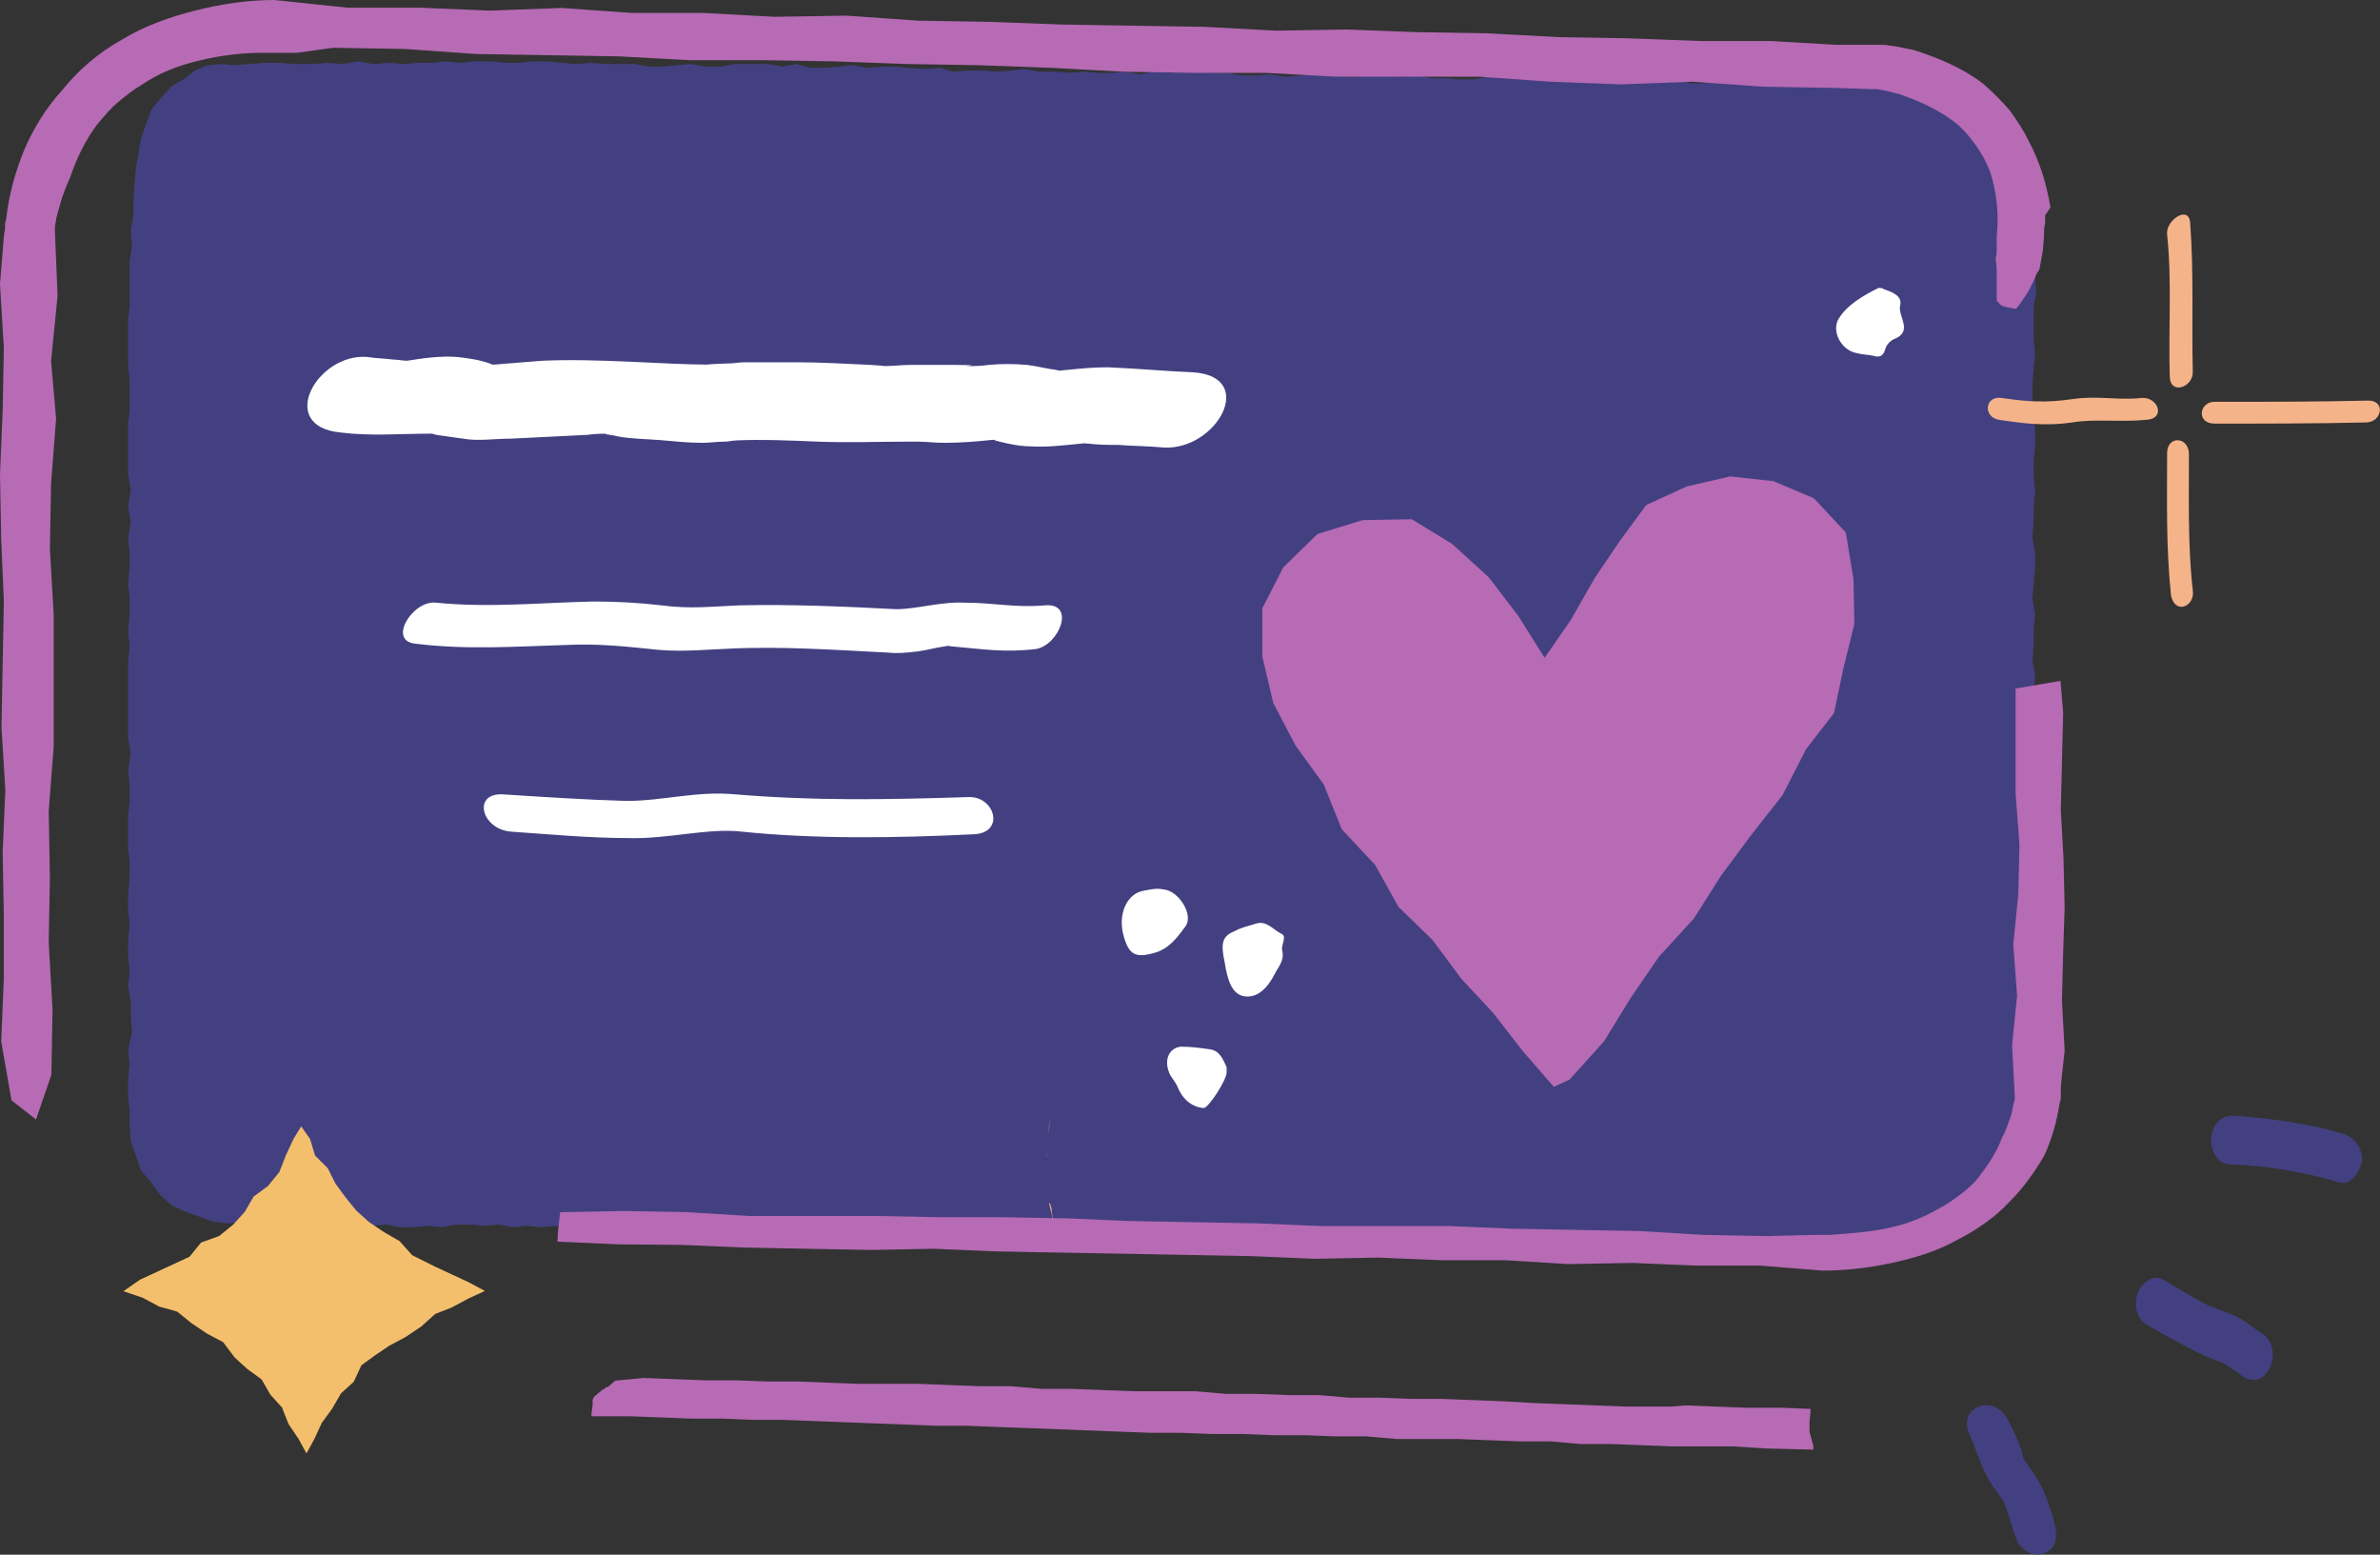 <svg width="98" height="64" viewBox="0 0 98 64" fill="none" xmlns="http://www.w3.org/2000/svg">
<rect x="0" y="0" width="98" height="64" fill="#333333" stroke="none"/>
<g clip-path="url(#clip0_2001_1303)">
<path d="M83.738 10.117V9.485L83.848 8.854L83.738 8.222L83.641 7.639L83.483 7.056L83.325 6.485L82.948 6L82.632 5.477L82.267 4.737L81.793 4.372L81.258 4.105L80.784 3.741L80.212 3.631L79.677 3.474H79.094L78.522 3.376H77.938L77.355 3.425L76.771 3.376H76.188H75.507H74.923H74.339L73.768 3.425L73.184 3.316H72.601L72.017 3.376L71.446 3.316H70.752L70.169 3.425H69.597L69.014 3.267L68.43 3.376L67.847 3.316H67.275H66.692L65.998 3.219L65.427 3.267L64.783 3.158L64.211 3.219H63.627H63.044L62.46 3.267L61.828 3.158H61.244L60.673 3.267H60.089L59.506 3.219H58.922L58.351 3.109L57.657 3.158L57.074 3.061H56.502L55.87 3.158H55.286L54.703 3.109L54.119 3.061L53.536 3.109L52.964 3.158L52.271 3.061L51.688 3.109H51.116L50.532 3H49.949L49.365 2.951L48.794 2.903L48.21 3L47.517 2.951L46.946 3.061L46.362 2.951L45.778 3H45.195L44.623 2.951L44.04 3L43.456 2.951H42.775L42.191 2.842L41.608 2.903L41.024 2.951L40.441 2.903H39.869L39.285 2.951L38.702 2.794L38.021 2.842L37.437 2.794L36.854 2.745H36.27L35.699 2.794L35.115 2.684L34.532 2.745L33.948 2.794H33.376L32.793 2.636L32.209 2.745L31.625 2.636H30.835H30.252L29.68 2.745H29.036L28.464 2.636L27.881 2.684L27.297 2.745H26.713L26.142 2.636H25.449H24.865L24.294 2.587L23.71 2.636L23.127 2.587L22.543 2.526H21.971L21.388 2.587H20.804L20.221 2.526H19.54L18.956 2.587L18.372 2.526L17.789 2.587H17.217L16.634 2.636L16.001 2.587L15.369 2.636L14.737 2.526L14.092 2.636L13.46 2.587L12.828 2.636H12.147L11.515 2.587H10.883L10.238 2.636L9.667 2.684L9.132 2.636L8.56 2.684L8.025 2.903L7.551 3.267L7.028 3.583L6.603 4.057L6.226 4.53L6.019 5.113L5.812 5.684L5.703 6.315L5.593 6.959L5.545 7.59L5.496 8.222V8.854L5.387 9.485L5.435 10.117L5.338 10.748V11.38V12.011V12.643L5.277 13.116V13.748V14.379V15.011L5.338 15.642V16.274V16.905L5.277 17.488V18.277V18.909V19.54L5.387 20.172L5.277 20.864L5.387 21.496L5.277 22.127L5.338 22.759V23.39L5.277 24.022L5.338 24.653V25.285L5.277 25.965L5.338 26.596L5.277 27.228V27.871V28.503V29.134V29.766V30.397L5.387 31.029L5.277 31.709L5.338 32.34V32.972L5.277 33.603V34.235V34.866L5.338 35.498V36.129L5.277 36.822V37.453L5.338 38.085L5.277 38.716V39.348L5.338 39.979L5.277 40.611L5.387 41.242V41.874L5.435 42.505L5.277 43.197L5.338 43.829L5.277 44.46V45.092L5.338 45.723V46.355L5.387 46.986L5.593 47.569L5.812 48.201L6.226 48.674L6.603 49.197L7.077 49.622L7.66 49.889L8.232 50.095L8.816 50.302L9.448 50.362L10.08 50.302L10.664 50.362L11.247 50.411H11.831L12.415 50.362H12.986H13.57H14.153L14.737 50.411L15.308 50.46L15.892 50.411L16.476 50.52H17.059L17.631 50.46L18.214 50.52L18.798 50.411H19.382L19.965 50.46L20.537 50.411L21.12 50.52L21.704 50.46L22.288 50.52L22.92 50.46H23.491H24.075L24.659 50.52L25.242 50.569H25.826H26.932H27.516H28.087H28.671L29.255 50.617L29.838 50.569L30.41 50.617L30.993 50.678L31.577 50.727L32.16 50.678H32.732H33.376L33.948 50.727L34.532 50.678H35.115L35.699 50.727L36.27 50.775L36.854 50.727H37.437L38.021 50.775L38.593 50.836H39.176L39.76 50.933H40.66L41.243 50.836L41.815 50.885L42.398 50.933L43.031 50.836L43.614 50.885L44.198 50.933L44.781 50.885L45.353 50.994L45.936 51.042L46.52 50.933L47.104 50.994L47.675 51.091L48.259 51.152L48.842 51.042L49.426 51.091H50.01L50.642 51.152L51.213 51.091H51.797H52.381L52.964 51.152H53.536H54.119H54.703L55.286 51.2H55.87L56.442 51.249L57.025 51.2H57.609H58.193H58.825L59.408 51.249H59.98H60.563L61.147 51.2L61.731 51.249H62.302L62.886 51.31H63.469L64.053 51.358L64.624 51.31L65.208 51.249L65.792 51.31H66.424L67.591 51.091H68.163L68.746 51.042L69.33 51.091L69.914 51.152L70.485 51.2H71.069L71.652 51.152H72.285L72.868 51.091L73.452 51.152H74.023L74.607 51.2H75.191H75.774L76.358 51.152L76.929 51.2L77.561 51.152L78.145 51.091L78.729 51.152H79.361L79.945 50.933L80.528 50.727L81.319 50.569L81.793 50.205L82.267 49.828L82.692 49.355L82.948 48.772L83.264 48.201L83.483 47.569L83.689 46.938V46.306V45.675L83.738 45.043V44.4V43.768V43.137L83.689 42.505L83.738 41.874L83.641 41.242L83.689 40.611V39.979V39.348L83.641 38.716L83.689 38.085L83.641 37.453V36.822V36.19L83.689 35.559L83.738 34.927L83.689 34.296V33.664V33.033L83.738 32.401V31.6L83.689 30.968L83.799 30.337L83.738 29.705V29.074V28.442L83.799 27.811L83.689 27.179L83.738 26.548V25.916L83.799 25.285L83.689 24.653L83.738 24.022L83.799 23.39V22.759L83.689 22.127L83.738 21.496V20.864L83.799 20.233L83.738 19.601V18.957L83.799 18.326V17.695L83.689 17.063V16.431V15.8L83.738 15.168L83.799 14.537L83.738 13.905V13.274V12.643L83.848 12.011L83.799 11.38L83.848 10.748L83.738 10.117Z" fill="#434081"/>
<path d="M15.466 55.778L14.882 56.203L14.566 56.883L14.043 57.357L13.678 57.988L13.253 58.571L12.937 59.251L12.62 59.834L12.304 59.251L11.879 58.62L11.611 57.94L11.137 57.417L10.772 56.786L10.189 56.361L9.666 55.887L9.192 55.256L8.511 54.892L7.879 54.466L7.295 53.993L6.553 53.786L5.872 53.422L5.082 53.155L5.763 52.681L6.444 52.365L7.125 52.05L7.806 51.734L8.28 51.151L9.021 50.884L9.605 50.41L10.079 49.888L10.444 49.257L11.028 48.831L11.502 48.249L11.769 47.569L12.085 46.888L12.402 46.366L12.766 46.888L12.973 47.569L13.496 48.091L13.812 48.722L14.238 49.305L14.663 49.827L15.186 50.301L15.818 50.726L16.451 51.09L16.973 51.673L17.922 52.147L18.603 52.463L19.284 52.778L19.964 53.143L19.284 53.458L18.603 53.823L17.922 54.09L17.338 54.612L16.706 55.037L16.025 55.401L15.466 55.778Z" fill="#F4BF6C"/>
<path d="M84.431 8.537C84.273 7.59 84.005 6.691 83.531 5.793C83.324 5.368 83.057 4.955 82.741 4.53C82.425 4.165 82.06 3.789 81.634 3.425C80.795 2.793 79.786 2.368 78.777 2.052C78.509 2.004 78.254 1.943 77.987 1.895C77.829 1.895 77.719 1.846 77.561 1.846H77.354C77.306 1.846 77.245 1.846 77.196 1.846H77.087H75.603L72.916 1.688H70.01L67.117 1.579L64.211 1.53L61.256 1.372L58.35 1.324L55.444 1.214L52.538 1.263L49.632 1.105L46.617 1.057L43.662 1.008L40.756 0.899L37.802 0.85L34.847 0.644L31.893 0.692L28.987 0.534H26.032L23.126 0.328L20.172 0.437L17.265 0.316H14.311L11.296 0C10.238 0 9.131 0.158 8.073 0.425C7.016 0.692 5.958 1.057 5.009 1.639C4.061 2.162 3.21 2.902 2.578 3.692C1.897 4.433 1.362 5.319 0.997 6.169C0.632 7.068 0.365 8.015 0.255 9.011L0.207 9.217C0.207 9.266 0.207 9.266 0.207 9.327V9.375V9.424L0.158 9.74L0.109 10.371L0 11.695L0.158 14.33L0.109 16.917L0 19.54L0.049 22.175L0.158 24.762L0.109 27.349L0.061 29.936L0.219 32.522L0.109 35.109L0.158 37.696V40.282L0.049 42.869L0.474 45.298L1.483 46.087L2.116 44.241L2.164 41.557L2.006 38.813L2.055 36.129L2.006 33.397L2.213 30.713V28.029V25.345L2.055 22.6L2.103 19.916L2.31 17.233L2.103 14.864L2.371 12.181L2.262 9.545V9.387V9.339C2.262 9.23 2.31 9.132 2.31 9.023C2.359 8.817 2.42 8.598 2.468 8.44C2.578 8.015 2.736 7.651 2.894 7.287C3.161 6.497 3.526 5.756 4 5.125C4.268 4.809 4.523 4.493 4.839 4.226C5.155 3.959 5.471 3.704 5.848 3.485C6.529 3.012 7.332 2.696 8.219 2.49C9.058 2.283 9.958 2.174 10.809 2.174H11.125C11.235 2.174 11.393 2.174 11.49 2.174H12.232L13.715 1.967L16.67 2.016L19.576 2.222L22.53 2.271L25.485 2.32L28.391 2.477H31.37L34.324 2.526L37.34 2.635L40.294 2.684L43.31 2.793L46.216 2.951L49.17 3H52.125L55.031 3.158H57.985H60.94L63.846 3.364L66.752 3.473L69.707 3.364L72.612 3.57L75.567 3.619L76.99 3.668H77.099H77.257C77.367 3.668 77.464 3.716 77.573 3.716C77.78 3.765 77.999 3.825 78.206 3.874C78.996 4.141 79.786 4.505 80.418 4.979C80.783 5.246 81.051 5.562 81.318 5.926C81.586 6.291 81.792 6.667 81.95 7.08C82.218 7.918 82.315 8.817 82.218 9.715V10.189C82.218 10.347 82.218 10.505 82.169 10.663C82.218 10.869 82.218 11.136 82.218 11.403C82.218 11.719 82.218 12.035 82.218 12.399C82.266 12.448 82.327 12.448 82.327 12.508C82.376 12.508 82.376 12.557 82.376 12.557C82.583 12.666 82.802 12.666 83.008 12.715C83.118 12.606 83.215 12.448 83.324 12.29C83.482 12.084 83.592 11.865 83.689 11.658C83.738 11.549 83.799 11.452 83.847 11.294C83.896 11.245 83.896 11.185 83.957 11.136C83.957 11.088 84.005 11.027 84.005 10.93L84.115 10.347L84.163 9.764C84.163 9.557 84.163 9.339 84.212 9.181V8.865L84.431 8.537Z" fill="#B66BB4"/>
<path d="M49.11 15.326C47.942 15.277 46.787 15.168 45.62 15.12C45.036 15.12 44.514 15.168 43.93 15.229C43.772 15.229 43.614 15.277 43.456 15.277C42.982 15.277 43.979 15.326 43.504 15.229C43.079 15.18 42.714 15.071 42.288 15.022C41.766 14.974 41.231 14.974 40.708 15.022C40.392 15.071 40.076 15.071 39.76 15.071C40.501 15.022 39.334 15.022 39.079 15.022C38.556 15.022 38.021 15.022 37.498 15.022C37.133 15.022 36.756 15.071 36.392 15.071C36.343 15.071 35.917 15.071 36.282 15.071C36.756 15.071 35.759 15.022 35.856 15.022C34.799 14.974 33.802 14.913 32.744 14.913C32.063 14.913 31.37 14.913 30.689 14.913C30.422 14.913 30.215 14.962 30.008 14.962C29.801 14.962 28.902 15.01 29.169 15.01C27.43 15.01 24.573 14.743 22.299 14.852C21.667 14.901 20.974 14.962 20.342 15.01C19.868 15.01 20.707 15.12 19.977 14.901C19.612 14.792 19.235 14.743 18.81 14.694C18.129 14.646 17.436 14.743 16.755 14.852C16.171 14.901 16.706 14.852 16.804 14.852C16.597 14.852 16.378 14.804 16.22 14.804C15.855 14.755 15.478 14.755 15.114 14.694C13.059 14.537 11.369 17.536 14.007 17.803C15.272 17.961 16.488 17.852 17.752 17.852C18.336 17.803 17.326 17.743 17.959 17.901C18.323 17.949 18.7 18.01 19.065 18.058C19.698 18.168 20.33 18.058 21.023 18.058C22.081 18.01 23.138 17.949 24.196 17.901C24.512 17.852 24.828 17.852 25.145 17.852C24.561 17.852 25.254 17.901 25.412 17.961C25.996 18.071 26.628 18.071 27.212 18.119C27.795 18.168 28.318 18.229 28.902 18.229C29.218 18.229 29.534 18.18 29.85 18.18C30.008 18.18 30.166 18.131 30.324 18.131C30.799 18.083 29.801 18.131 30.276 18.131C31.382 18.083 32.549 18.131 33.656 18.18C34.92 18.229 36.185 18.18 37.462 18.18C37.571 18.18 37.097 18.18 37.729 18.18C38.154 18.18 38.471 18.229 38.896 18.229C39.529 18.229 40.161 18.18 40.744 18.119C41.486 18.071 40.635 18.071 41.109 18.168C41.535 18.277 42.009 18.374 42.434 18.374C43.115 18.423 43.808 18.326 44.489 18.265C45.012 18.216 44.064 18.216 44.854 18.265C45.28 18.314 45.596 18.314 46.021 18.314C46.654 18.362 47.286 18.362 47.918 18.423C50.107 18.544 51.797 15.484 49.11 15.326Z" fill="white"/>
<path d="M43.03 24.92C41.766 25.029 40.975 24.81 39.699 24.81C38.75 24.762 37.741 25.078 36.902 25.078C34.786 24.968 32.573 24.871 30.458 24.92C29.242 24.968 28.452 25.078 27.236 24.92C26.287 24.81 25.388 24.762 24.439 24.762C22.226 24.81 20.159 25.029 17.946 24.81C16.998 24.701 15.94 26.389 17.107 26.498C19.272 26.765 21.278 26.608 23.442 26.547C24.549 26.498 25.606 26.596 26.664 26.705C27.88 26.863 28.78 26.753 29.996 26.705C32.16 26.596 34.324 26.753 36.537 26.863C37.011 26.911 37.376 26.863 37.802 26.814C38.166 26.765 38.543 26.656 38.908 26.608C39.747 26.498 38.325 26.498 39.176 26.608C40.44 26.717 41.34 26.875 42.665 26.717C43.614 26.547 44.307 24.81 43.03 24.92Z" fill="white"/>
<path d="M39.869 32.813C36.379 32.923 33.583 32.971 30.312 32.704C28.671 32.546 27.357 32.971 25.777 32.971C24.135 32.923 22.445 32.813 20.755 32.704C19.43 32.595 19.807 34.125 21.023 34.234C22.603 34.344 24.293 34.501 25.886 34.501C27.467 34.55 29.157 34.076 30.531 34.234C33.595 34.55 36.866 34.501 40.088 34.344C41.401 34.295 40.975 32.765 39.869 32.813Z" fill="white"/>
<path d="M90.291 15.326C90.242 13.274 90.34 11.222 90.182 9.169C90.133 8.428 89.172 9.06 89.233 9.643C89.44 11.586 89.282 13.493 89.343 15.484C89.343 16.274 90.291 15.958 90.291 15.326Z" fill="#F5B38A"/>
<path d="M90.291 24.289C90.085 22.552 90.133 20.5 90.133 18.703C90.133 17.962 89.234 17.913 89.234 18.654C89.234 20.658 89.185 22.443 89.392 24.495C89.55 25.333 90.401 24.969 90.291 24.289Z" fill="#F5B38A"/>
<path d="M91.191 17.439C93.197 17.439 95.362 17.439 97.416 17.391C98.097 17.391 98.255 16.444 97.465 16.492C95.301 16.541 93.295 16.541 91.24 16.541C90.559 16.492 90.401 17.439 91.191 17.439Z" fill="#F5B38A"/>
<path d="M43.419 50.544C43.419 50.532 43.419 50.507 43.407 50.495C43.407 50.459 43.395 50.422 43.395 50.386C43.395 50.349 43.383 50.313 43.383 50.289C43.358 50.155 43.334 49.997 43.297 49.852C43.297 49.791 43.31 49.852 43.322 49.864C43.273 49.657 43.224 49.426 43.2 49.56C43.261 49.767 43.249 49.815 43.322 50.034C43.358 50.204 43.358 50.337 43.346 50.313C43.346 50.325 43.358 50.349 43.358 50.386C43.358 50.41 43.37 50.471 43.383 50.507L43.395 50.568C43.395 50.568 43.395 50.568 43.395 50.58H43.407H43.419C43.431 50.58 43.443 50.58 43.456 50.58C43.492 50.58 43.541 50.568 43.565 50.568C43.529 50.568 43.492 50.568 43.468 50.568C43.456 50.556 43.431 50.556 43.419 50.544Z" fill="#F5B38A"/>
<path d="M43.102 47.472C43.102 47.532 43.102 47.581 43.102 47.63C43.115 47.569 43.115 47.52 43.102 47.472C43.115 47.472 43.115 47.472 43.102 47.472Z" fill="#F5B38A"/>
<path d="M43.115 47.374C43.115 47.326 43.115 47.277 43.127 47.228C43.115 47.289 43.115 47.338 43.115 47.374Z" fill="#F5B38A"/>
<path d="M57.426 50.933C57.475 50.957 57.037 50.92 57.536 50.969C57.548 50.969 57.56 50.969 57.584 50.969C57.56 50.969 57.548 50.969 57.536 50.957C57.475 50.945 57.451 50.933 57.426 50.933Z" fill="#F5B38A"/>
<path d="M43.127 47.459C43.115 47.435 43.115 47.411 43.115 47.362C43.115 47.411 43.115 47.447 43.127 47.459C43.115 47.484 43.115 47.484 43.127 47.459Z" fill="#F5B38A"/>
<path d="M74.29 25.624C74.412 25.515 74.545 25.418 74.679 25.309C74.57 25.394 74.424 25.503 74.29 25.624Z" fill="#F5B38A"/>
<path d="M79.907 50.932C79.919 50.92 79.944 50.92 79.956 50.908L79.834 50.957H79.822H79.834C79.859 50.957 79.883 50.945 79.907 50.932Z" fill="#F5B38A"/>
<path d="M75.883 24.434C75.968 24.397 76.053 24.349 76.126 24.3C76.138 24.288 76.162 24.276 76.175 24.264C76.077 24.312 75.98 24.373 75.883 24.434Z" fill="#F5B38A"/>
<path d="M69.792 33.749L69.853 33.603C69.853 33.591 69.865 33.591 69.865 33.579C69.865 33.579 69.889 33.494 69.913 33.409C69.865 33.567 69.768 33.761 69.792 33.749Z" fill="#F5B38A"/>
<path d="M81.427 50.496C81.464 50.484 81.488 50.484 81.525 50.472C81.452 50.484 81.415 50.496 81.355 50.508C81.379 50.508 81.403 50.496 81.427 50.496Z" fill="#F5B38A"/>
<path d="M77.865 23.317C77.89 23.305 77.914 23.292 77.938 23.28C77.914 23.292 77.89 23.305 77.865 23.317Z" fill="#F5B38A"/>
<path d="M68.065 35.789C68.078 35.777 68.09 35.777 68.114 35.765C68.09 35.777 68.078 35.789 68.065 35.789Z" fill="#F5B38A"/>
<path d="M46.69 41.193C46.702 41.181 46.702 41.181 46.69 41.193L46.714 41.181L46.69 41.193Z" fill="#F5B38A"/>
<path d="M48.72 40.295C48.708 40.295 48.696 40.295 48.659 40.319C48.659 40.319 48.684 40.307 48.72 40.295Z" fill="#F5B38A"/>
<path d="M46.69 41.193C46.617 41.23 46.532 41.278 46.41 41.339L46.69 41.193Z" fill="#F5B38A"/>
<path d="M45.28 42.152C45.268 42.177 45.268 42.177 45.268 42.189L45.28 42.152Z" fill="#F5B38A"/>
<path d="M69.913 33.421C69.925 33.396 69.925 33.384 69.937 33.36C69.986 33.214 69.95 33.311 69.913 33.421Z" fill="#F5B38A"/>
<path d="M63.323 36.748C63.408 36.724 63.493 36.712 63.579 36.688C63.445 36.712 63.335 36.736 63.323 36.748Z" fill="#F5B38A"/>
<path d="M74.254 25.66C74.266 25.648 74.278 25.636 74.29 25.624L74.254 25.66Z" fill="#F5B38A"/>
<path d="M63.578 36.699C63.7 36.687 63.834 36.663 63.943 36.639C63.809 36.651 63.688 36.675 63.578 36.699Z" fill="#F5B38A"/>
<path d="M43.163 49.172C43.163 49.136 43.151 49.099 43.151 49.087L43.163 49.172Z" fill="#F5B38A"/>
<path d="M43.188 49.355L43.164 49.16C43.176 49.233 43.176 49.318 43.188 49.355Z" fill="#F5B38A"/>
<path d="M43.164 46.707C43.164 46.719 43.164 46.731 43.176 46.731L43.164 46.707Z" fill="#F5B38A"/>
<path d="M43.261 46.051C43.249 46.136 43.224 46.233 43.2 46.342C43.176 46.452 43.163 46.573 43.151 46.682V46.707C43.151 46.597 43.249 46.209 43.261 46.051Z" fill="#F5B38A"/>
<path d="M59.663 37.356L59.554 37.392L59.882 37.319L59.663 37.356Z" fill="#F5B38A"/>
<path d="M82.315 17.281C83.324 17.439 84.272 17.548 85.33 17.39C86.23 17.232 87.337 17.39 88.394 17.281C89.185 17.232 88.869 16.334 88.188 16.382C87.178 16.491 86.388 16.273 85.33 16.431C84.224 16.588 83.482 16.54 82.424 16.382C81.731 16.273 81.634 17.171 82.315 17.281Z" fill="#F5B38A"/>
<path d="M52.794 39.117C52.903 39.542 52.636 39.797 52.478 40.113C52.21 40.635 51.797 41.109 51.213 41.011C50.69 40.902 50.532 40.271 50.423 39.59C50.265 38.85 50.313 38.534 50.848 38.328C51.116 38.17 51.432 38.121 51.748 38.012C52.174 37.903 52.429 38.279 52.757 38.437C53.013 38.534 52.745 38.898 52.794 39.117Z" fill="white"/>
<path d="M48.453 44.667C48.343 44.46 48.185 44.302 48.137 44.144C47.93 43.622 48.137 43.149 48.611 43.088C49.036 43.088 49.401 43.136 49.827 43.197C50.191 43.246 50.349 43.562 50.508 43.938C50.508 43.987 50.508 44.096 50.508 44.144C50.508 44.46 49.766 45.614 49.559 45.614C49.024 45.565 48.659 45.201 48.453 44.667Z" fill="white"/>
<path d="M77.974 13.966C77.767 14.075 77.658 14.233 77.609 14.439C77.5 14.706 77.342 14.706 77.135 14.646C76.928 14.597 76.661 14.597 76.454 14.536C75.822 14.427 75.396 13.638 75.712 13.116C76.077 12.533 76.722 12.168 77.354 11.852C77.403 11.852 77.512 11.852 77.561 11.901C77.877 12.01 78.351 12.168 78.241 12.581C78.132 13.018 78.813 13.65 77.974 13.966Z" fill="white"/>
<path d="M47.492 39.237C46.751 39.444 46.483 39.286 46.276 38.557C46.009 37.659 46.386 36.772 47.115 36.663C47.383 36.614 47.638 36.554 47.906 36.614C48.538 36.663 49.17 37.671 48.806 38.145C48.502 38.557 48.137 39.08 47.492 39.237Z" fill="white"/>
<path d="M85.015 37.344L84.966 35.291L84.857 33.349L84.905 31.345L84.954 29.341L84.844 28.029C84.212 28.139 83.629 28.236 82.996 28.345V28.552V30.604V32.656L83.154 34.769L83.106 36.822L82.899 38.874L83.057 40.987L82.85 43.039L82.96 45.092V45.201V45.25C82.96 45.298 82.911 45.408 82.911 45.456C82.862 45.614 82.862 45.772 82.802 45.93C82.692 46.246 82.595 46.561 82.437 46.828C82.23 47.411 81.853 47.982 81.428 48.517C81.221 48.784 80.954 48.99 80.686 49.197C80.419 49.403 80.103 49.622 79.786 49.78C79.154 50.144 78.461 50.411 77.671 50.569C76.929 50.727 76.139 50.775 75.348 50.836H75.032C74.923 50.836 74.826 50.836 74.716 50.836L72.758 50.885L70.12 50.836L67.53 50.678L64.892 50.63L62.253 50.581L59.663 50.472H57.025H54.387L51.797 50.362L49.158 50.314L46.52 50.265L43.93 50.156L41.291 50.108H38.653L36.173 50.059H33.534H30.884L28.294 49.901L25.704 49.852L23.066 49.901C23.017 50.326 22.956 50.739 22.956 51.115L25.485 51.225L28.087 51.249L30.677 51.358L33.267 51.407L35.857 51.456L38.446 51.407L41.036 51.516L43.675 51.565L46.313 51.613L48.903 51.662L51.541 51.711L54.131 51.82L56.77 51.771L59.359 51.88H61.998L64.588 52.038L67.226 51.99L69.816 52.099H72.455L75.044 52.306C75.993 52.306 76.941 52.196 77.902 51.99C78.85 51.783 79.75 51.516 80.589 51.043C81.428 50.617 82.169 50.095 82.753 49.464C83.337 48.881 83.811 48.201 84.176 47.569C84.492 46.889 84.698 46.148 84.808 45.408L84.857 45.25C84.857 45.25 84.857 45.201 84.857 45.141V45.092V45.043V44.776L84.905 44.254L85.015 43.258L84.905 41.206L84.954 39.202L85.015 37.344Z" fill="#B66BB4"/>
<path d="M88.553 54.625C89.185 54.989 89.878 55.365 90.51 55.681C90.827 55.839 91.191 55.997 91.568 56.106C91.143 55.948 91.678 56.155 91.775 56.264C91.933 56.373 92.14 56.471 92.298 56.629C93.404 57.369 94.037 55.523 93.198 54.941C92.881 54.734 92.614 54.515 92.298 54.309C91.933 54.102 91.459 53.945 91.033 53.787C90.352 53.471 89.708 53.046 89.076 52.682C88.602 52.414 88.127 52.888 88.018 53.265C87.811 53.884 88.079 54.418 88.553 54.625Z" fill="#434081"/>
<path d="M81.1 59.045C81.416 59.786 81.623 60.575 82.109 61.255C82.218 61.365 82.583 61.996 82.376 61.571C82.486 61.778 82.583 61.996 82.644 62.203C82.802 62.567 82.85 62.944 83.009 63.308C83.118 63.733 83.689 64.146 84.176 63.939C84.759 63.733 84.699 63.101 84.601 62.725C84.395 61.935 84.127 61.195 83.653 60.515C83.544 60.405 83.179 59.774 83.385 60.199C83.276 59.992 83.276 59.774 83.179 59.567C83.069 59.203 82.863 58.827 82.705 58.511C82.157 57.309 80.577 57.892 81.1 59.045Z" fill="#434081"/>
<path d="M96.468 46.67C95.046 46.245 93.513 46.039 91.981 45.93C90.766 45.881 90.766 47.873 91.823 47.933C93.356 47.982 94.888 48.249 96.31 48.674C96.833 48.832 97.21 48.152 97.258 47.776C97.258 47.253 96.991 46.828 96.468 46.67Z" fill="#434081"/>
<path d="M63.979 44.74L62.703 43.27L61.487 41.704L60.174 40.295L58.994 38.704L57.584 37.332L56.623 35.607L55.249 34.138L54.508 32.292L53.352 30.701L52.428 28.94L51.978 27.021V25.042L52.842 23.354L54.252 21.981L56.112 21.411L58.131 21.374L59.797 22.394L61.304 23.767L62.52 25.358L63.602 27.082L64.684 25.515L65.645 23.827L66.703 22.261L67.785 20.791L69.451 20.026L71.238 19.613L73.025 19.808L74.691 20.512L76.004 21.921L76.32 23.84L76.357 25.685L75.907 27.507L75.518 29.353L74.363 30.847L73.402 32.729L72.114 34.368L70.861 36.056L69.743 37.818L68.308 39.384L67.128 41.108L66.046 42.87L64.624 44.448" fill="#B66BB4"/>
<path d="M74.51 58.948V58.839V58.79V58.523L74.558 58.001L73.391 57.952H72.552H71.92L70.655 57.904L69.391 57.855L68.807 57.904H68.224H66.959L65.694 57.855L64.43 57.806L63.165 57.758L61.889 57.685L60.624 57.636L59.36 57.588H58.095L56.831 57.539H55.566L54.302 57.43H53.013L51.748 57.381H50.484L49.219 57.272H47.955H46.69L45.426 57.224L44.161 57.175H42.897L41.632 57.066H40.368L39.103 57.017L37.839 56.968H36.574H35.358L34.094 56.92L32.829 56.871H31.565L30.3 56.823H29.036L27.771 56.774L26.507 56.726L25.339 56.835L25.023 57.102H24.926V57.151C24.877 57.151 24.877 57.199 24.817 57.199C24.707 57.309 24.549 57.406 24.452 57.515L24.403 57.624V57.673V57.721V57.831L24.355 58.195V58.304H25.254C25.522 58.304 25.887 58.304 25.996 58.304L27.26 58.353L28.525 58.401H29.79L30.957 58.45H32.221L33.486 58.499L34.75 58.547L36.015 58.596L37.279 58.644L38.544 58.693H39.808L41.073 58.742L42.337 58.79L43.602 58.839L44.866 58.887L46.131 58.936L47.395 58.984H48.66L49.925 59.033H51.189L52.453 59.082H53.718L54.983 59.13H56.247L57.512 59.239H58.776H60.041L61.305 59.288L62.57 59.337H63.834L65.099 59.446H66.363L67.628 59.495L68.892 59.543H70.157H71.373L72.71 59.628L74.668 59.677V59.519L74.51 58.948Z" fill="#B66BB4"/>
</g>
<defs>
<clipPath id="clip0_2001_1303">
<rect width="98" height="64" fill="white"/>
</clipPath>
</defs>
</svg>
